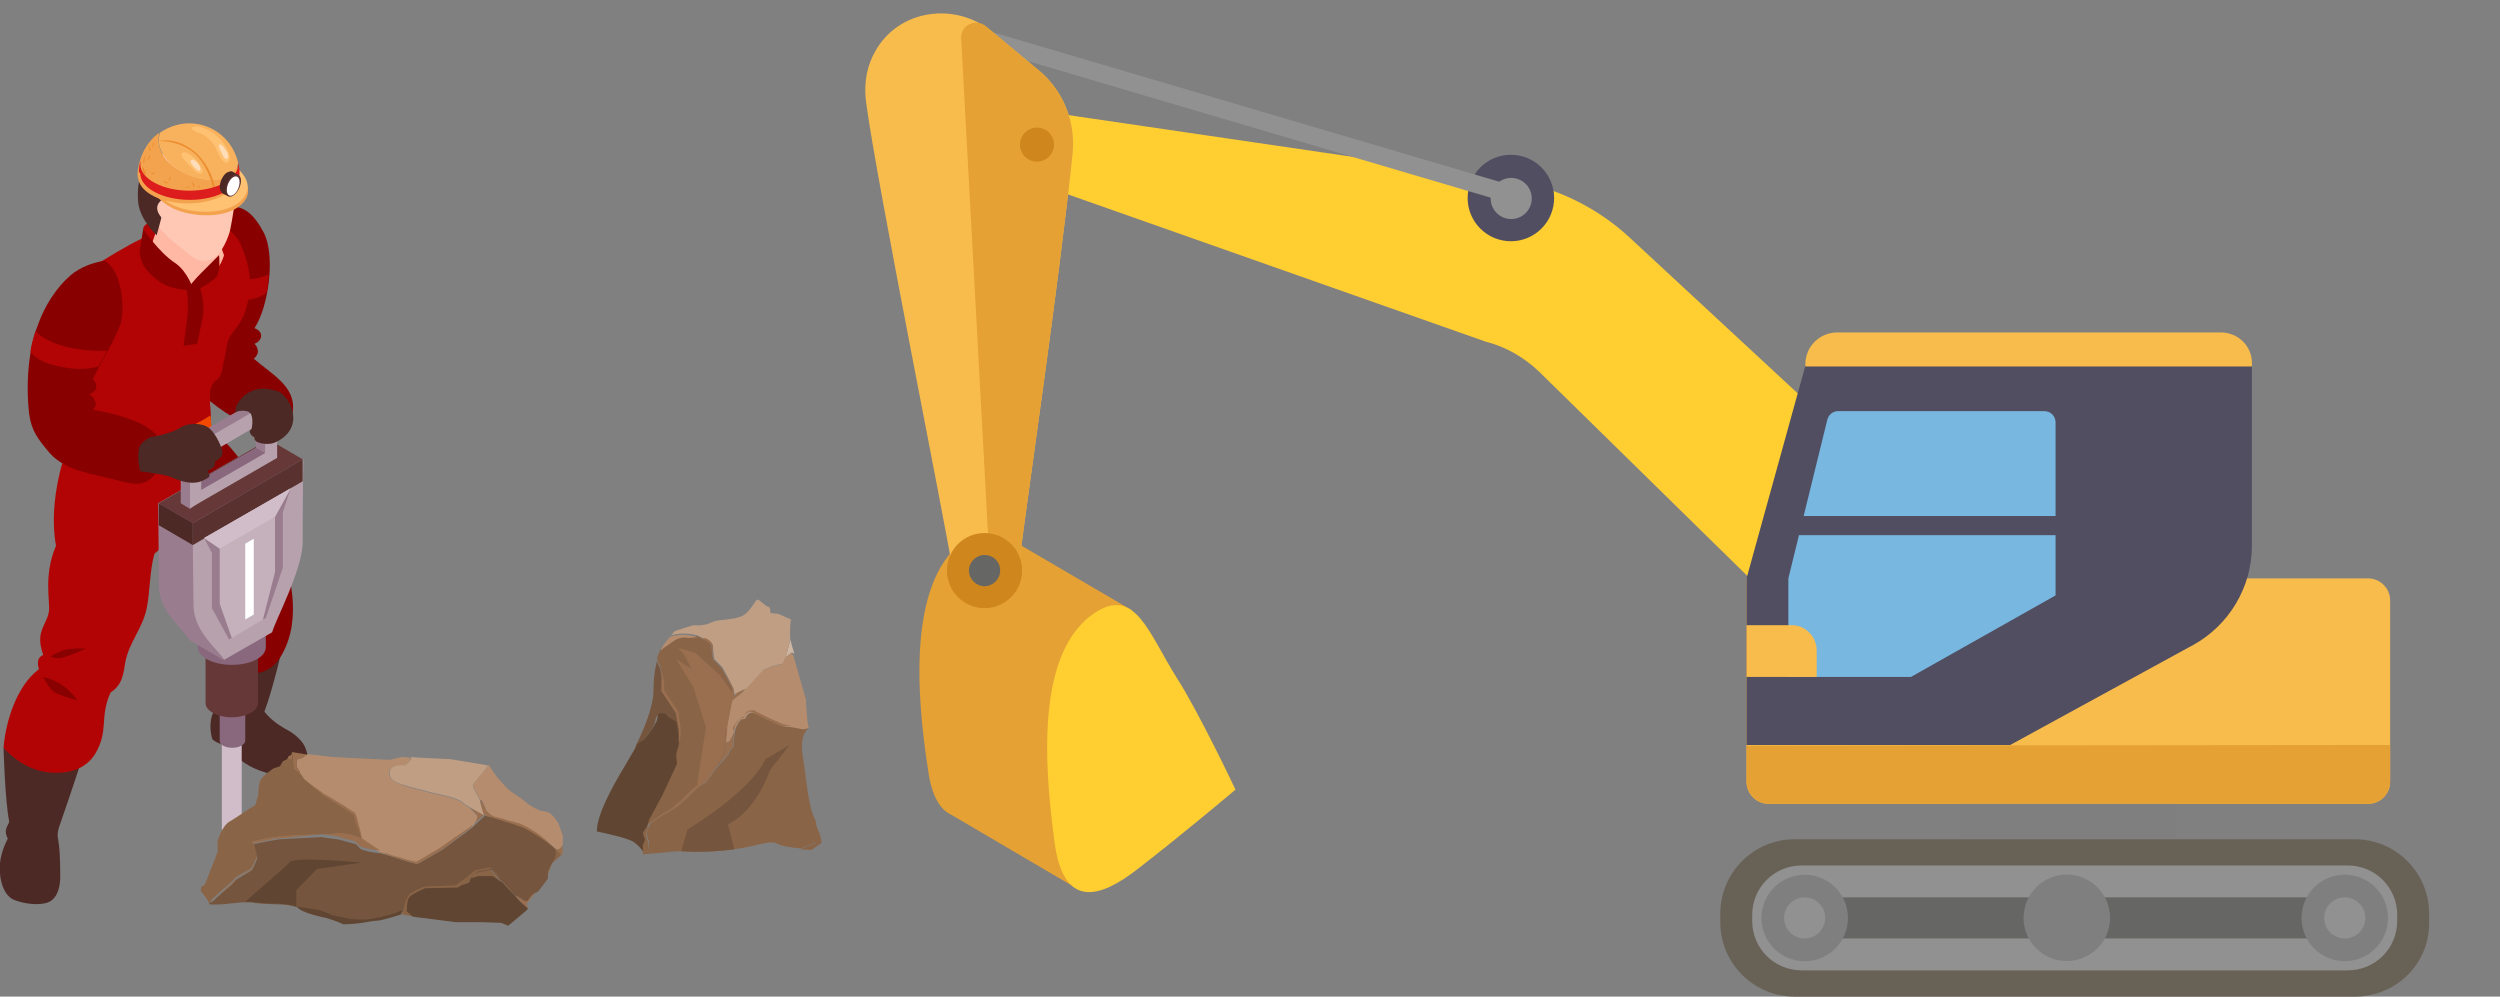 <?xml version="1.0" encoding="utf-8"?>
<!-- Generator: Adobe Illustrator 23.0.3, SVG Export Plug-In . SVG Version: 6.00 Build 0)  -->
<svg version="1.1" id="圖層_1" xmlns="http://www.w3.org/2000/svg" xmlns:xlink="http://www.w3.org/1999/xlink" x="0px" y="0px"
	 viewBox="0 0 352.7 140.6" style="enable-background:new 0 0 352.7 140.6;" xml:space="preserve">
<rect x="0" y="0" width="352.7" height="140.6" fill="#808080" stroke="none"/>
<style type="text/css">
	.st0{fill:#FFCE31;}
	.st1{fill:#F8BC4C;}
	.st2{fill:#514E61;}
	.st3{fill:#78B7E0;}
	.st4{fill:#919191;}
	.st5{fill:#E5A133;}
	.st6{fill:#4C2925;}
	.st7{fill:#890000;}
	.st8{fill:#B20404;}
	.st9{fill:#F14A00;}
	.st10{fill:#C4B1BC;}
	.st11{fill:#D1BDC9;}
	.st12{fill:#89687E;}
	.st13{fill:#663837;}
	.st14{fill:#997C8E;}
	.st15{fill:#B7A1AD;}
	.st16{fill:#59312E;}
	.st17{fill:#FFFFFF;}
	.st18{fill:#FFB8A3;}
	.st19{fill:#FFC8B5;}
	.st20{fill:#F3A34D;}
	.st21{fill:#FFC273;}
	.st22{fill:#F8B15D;}
	.st23{fill:#EC8D2F;}
	.st24{fill:#FFDDB8;}
	.st25{fill:#FF6010;}
	.st26{fill:#DD1D1D;}
	.st27{fill:#8A6447;}
	.st28{fill:#B58D6E;}
	.st29{fill:#CFB6A3;}
	.st30{fill:#BF9E84;}
	.st31{fill:#996F4F;}
	.st32{fill:#75553D;}
	.st33{fill:#604632;}
	.st34{fill:#CE861D;}
	.st35{fill:#666665;}
	.st36{fill:#7F7F7F;}
	.st37{fill:#686156;}
</style>
<g>
	<g>
		<path class="st0" d="M272.5,73L230,33.6c-4.5-4.2-10.1-7-16.2-8.1L149.1,16c-10.3-2.1-8.8,8.5-3.9,9.5l64.4,22.7
			c2.8,0.7,5.4,2.2,7.5,4.2l41.8,41L272.5,73z"/>
	</g>
	<g>
		<path class="st1" d="M337.2,84.7v25.6c0,1.7-1.4,3.1-3.1,3.1h-84.6c-1.7,0-3.1-1.4-3.1-3.1V81.6h87.7
			C335.8,81.6,337.2,83,337.2,84.7z"/>
	</g>
	<g>
		<path class="st2" d="M283.6,105.1h-37.2V81.6l8.3-30h63v25.4c0,5.8-3.2,11.2-8.3,14L283.6,105.1z"/>
	</g>
	<g>
		<path class="st1" d="M313.3,46.9h-54.1c-2.5,0-4.5,2-4.5,4.5v0.3h63v-0.3C317.8,48.9,315.8,46.9,313.3,46.9z"/>
	</g>
	<path class="st3" d="M290,84V59.6c0-0.9-0.7-1.6-1.6-1.6h-29.1c-0.7,0-1.3,0.5-1.5,1.2l-5.5,22.4v13.9h17.3L290,84z"/>
	<g>
		<ellipse transform="matrix(0.189 -0.982 0.982 0.189 145.365 232.005)" class="st2" cx="213.2" cy="28" rx="6.1" ry="6.1"/>
	</g>
	<g>
		<path class="st4" d="M216.1,28c0,1.6-1.3,2.9-2.9,2.9s-2.9-1.3-2.9-2.9c0-1.6,1.3-2.9,2.9-2.9C214.8,25.1,216.1,26.4,216.1,28z"/>
	</g>
	<path class="st5" d="M136.7,75.8c1.9-1.2,3.4-1.2,4.7-0.4l0,0l18.3,10.7l-7.7,39.3L134.3,115l0,0c-1.6-0.7-2.9-2.6-3.4-6.6
		C129.3,98,127.9,81.2,136.7,75.8z"/>
	<path class="st0" d="M154.7,86.3c5.5-3.4,7.4,3.1,11.3,9.3c3.1,4.8,8.3,15.8,8.3,15.8s-7.2,6.1-13.8,11.2
		c-5.4,4.2-10.4,5.6-11.7-3.6C147.4,108.6,145.9,91.8,154.7,86.3z"/>
	<g>
		<path class="st6" d="M30.4,100l0.1-0.1c0-3.8,1-11.6,1-11.6s0.6,1.6,3.3,2.4c3.3,0.9,5.2,0,5.2,0s-1.5,6.6-2.7,9.7
			c0.8,1,1.7,1.7,2.9,2.4c1,0.5,1.8,1.1,2.5,2c0.7,1,1.1,2.9,0.3,3.7c-0.8,0.8-2.9,1.4-5.8,0.4c-1.6-0.5-4-1.6-4.7-3.8
			c-0.8,0.2-2.6-0.5-2.6-1C29.6,103,29.5,101.2,30.4,100z"/>
		<path class="st6" d="M1.3,115.9c-0.6-2.9-0.8-10.4-0.8-10.4s2.4,2,5.7,2.4c3.4,0.4,5.3-0.6,5.3-0.6s-1.8,5.5-3,8.9
			c-0.6,1.6-0.3,1.9-0.2,2.9c0.2,1.5,0.2,3.9,0.2,4.5c0,1.4-0.3,3.1-1.7,3.7c-1.3,0.5-3.4,0.2-4.7-0.3c-1.4-0.5-2-2.3-2.1-3.8
			c-0.2-2,0.5-3.7,1.1-4.9C0.4,117,1.2,116.5,1.3,115.9z"/>
		<path class="st7" d="M22,73.9c1,2.2,2.6,3.7,4.8,4.6c-0.6,1.8,0,2.3,1.1,2.3c1,2.9,1.4,8.3,3.1,11.1c2.2,3.6,6.6,4.4,8.8,0.4
			c2.9-5.2,1.1-11.6-0.6-16.7c-1.9-5.7-5.1-12.1-10.1-15.5c-0.2-0.1-3.3,0.8-3.9,1.6c-0.6,0.7-0.3,2.2-0.3,3
			C25,66.2,21.8,73.5,22,73.9z"/>
		<path class="st7" d="M26.3,53.2c1.2,2,5.2,5,7.2,6c2.6,1.4,7.1,4,7.8-1.1c0.5-3.6-3-5.3-5.5-7.5c1-0.8,0.5-1.7,0.1-2.1
			c1.1-0.4,1.4-1.7,0-2.2c2-3,3-10.3,1.3-13.5s-3.5-4.4-6.7-3.2c-0.2,0.1-4.2,10.5-4.4,15.3C26,47.3,25,51.1,26.3,53.2z"/>
		<path class="st8" d="M37.9,38.7c0,0-0.1,1.8-0.3,2.6c-0.7,0.6-2.5,1.3-4.5,0.9c-2.1-0.4,0-2.8,0-2.8S36.1,39.7,37.9,38.7z"/>
		<path class="st8" d="M9.5,108.9c2.3-0.4,3.4-1.7,3.9-2.5c2-3.3,0.6-5.2,2.2-8.7c1.2-0.8,1.7-1.7,2-3.8c0.4-3.1,2.5-5.1,3.1-8.1
			c0.5-2.5,0.4-5.3,1.1-7.7c1.8-1.3,3.2-4.6,3.6-6.5c0.5-2.4,0.3-5.4-0.1-8C26.8,59,11.6,60,9.5,63.1C9.4,63.4,6.7,70.4,7.9,77
			c-1.8,4.2-0.8,7.8-1,9.3c-0.2,1.2-1,2.1-1.2,3.4c-0.1,1,0.1,1.9,0.4,2.7c-0.8,0.3-0.9,1.1-0.6,2c-3.1,2.3-4.7,7.3-5,11.1
			C2.8,108,5.8,109.5,9.5,108.9z"/>
		<path class="st8" d="M6.2,60.2c5.5,8.1,22.8,1.7,23.3,0.3c0.8-2.6-0.7-4.8,0.7-6.6c0.2-0.3,0.6-0.4,0.8-0.8
			c0.5-0.8,0.3-1.4,0.6-2.2c0.3-1.2,0.3-2.8,1.1-3.8c0.8-1.1,1.5-1.9,1.9-3.2c0.6-2,1.4-4.6-0.6-9.3c-0.7-1.7-2.5-3.1-4.5-3.2
			c-4.9-0.4-9.9,2.2-14.9,5.3c-1.3,0.8-3.5,2.2-4.4,3.6c-0.9,1.6-0.8,2.1-1,3.9c-0.3,2.8-0.5,5.7-0.8,8.5c-0.1,1.2-0.1,2.3-0.1,3.4
			c0,1.5-1,2.5-2.1,3.5C6.2,59.7,6.1,60,6.2,60.2z"/>
		<path class="st8" d="M29.6,55c0,0-3.9,2.3-8.5,2.1c-6.2-0.2-7.5-1.7-10-2.6c-0.4,1-0.3,2.2-0.3,2.2s5,2.8,10.2,2.8
			c3.9,0,8-1.8,8.6-2.3C29.6,56.3,29.6,55,29.6,55z"/>
		<path class="st8" d="M31.4,51.4c0,0-5.1,2.4-9.8,2.2c-6.2-0.2-7.5-1.7-10-2.6c-0.4,1-0.3,2.2-0.3,2.2s5,2.8,10.2,2.8
			c3.9,0,8.3-1.9,9-2.4C31.3,53.1,31.4,51.4,31.4,51.4z"/>
		<path class="st9" d="M29.7,58.6l0.2,2.3c0,0-3,3.8-9.1,4.3c-6,0.4-11.3-2-11.3-2v-2.4c0,0,6.7,1.8,10.8,1.3
			C25.5,61.5,29.7,58.6,29.7,58.6z"/>
		<g>
			<g>
				<path class="st10" d="M34.1,116.8c0,1.3-1.4,5.2-1.4,5.2s-1.4-3.9-1.4-5.2C31.3,116,34.1,115.9,34.1,116.8z"/>
				<path class="st11" d="M34.1,104v12.9c0,0.4-0.6,0.7-1.4,0.7c-0.8,0-1.4-0.3-1.4-0.7V104H34.1z"/>
				<path class="st12" d="M34.6,99.4v5.1c0,0.5-0.8,1-1.8,1s-1.8-0.4-1.8-1v-5.1H34.6z"/>
				<path class="st13" d="M36.4,89v10.2c0,1.1-1.7,2-3.7,2s-3.7-0.9-3.7-2V89H36.4z"/>
				<path class="st12" d="M37.5,78.1v13.2c0,1.4-2.1,2.5-4.8,2.5c-2.6,0-4.8-1.1-4.8-2.5V78.1H37.5z"/>
			</g>
			<g>
				<g>
					<path class="st14" d="M37.9,62c0,5.2-0.1,11.1-0.1,11.7c0,3.9-4,11.3-4.3,12.7l-4.3,2.5l1.5,0.1c0,0,1.1,2.5,0.8,4.1l-4.8-2.8
						c-0.3-1.1-4.3-3.8-4.3-7.7c0-0.6,0-6.5-0.1-11.6L37.9,62z"/>
					<path class="st15" d="M27.2,73.8c0,5.1,0.1,11,0.1,11.6c0,3.9,4,6.7,4.3,7.7l6.8-3.9c0.3-1.4,4.3-8.8,4.3-12.7
						c0-0.6,0-6.5,0.1-11.7L27.2,73.8z"/>
					<polygon class="st13" points="27.2,73.8 22.4,71 37.9,62 42.7,64.8 					"/>
				</g>
				<polygon class="st16" points="42.7,67.9 27.2,76.9 27.2,73.8 42.7,64.8 				"/>
				<polygon class="st6" points="22.4,74.1 27.2,76.9 27.2,73.8 22.4,71 				"/>
				<polygon class="st10" points="41,68.9 28.8,75.9 30.4,78 30.4,85.8 32.7,90 37.1,87.4 39.4,80 39.6,72.1 				"/>
				<g>
					<polygon class="st14" points="41,68.9 38.8,72.9 38.8,80.7 37.1,87.4 37.5,87.2 39.9,80.1 39.9,72.3 					"/>
					<polygon class="st14" points="28.8,75.9 31,77.4 31,85.2 32.7,90 32.3,90.2 29.9,85.8 29.9,78 					"/>
				</g>
				<polygon class="st11" points="28.8,75.9 31,77.4 38.8,72.9 41,68.9 				"/>
				<g>
					<path class="st14" d="M25.5,65.5c0,0,0,2.5,0,5.5l1.3,0.8L37.7,64c0-3,0.6-6.6,0.6-6.6l-1.2-0.7l0,0c-0.4-0.3-0.9-0.3-1.5,0.1
						l0,0l0,0l-7.8,4.5c-0.4,0.2-0.8,0.6-1.1,1C25.9,63.2,25.5,64.4,25.5,65.5z M36.1,63.2l-9,5.2v-2.9c0-0.9,0.6-2,1.2-2.4l6.5-3.8
						c0.7-0.4,1.2,0,1.2,0.9L36.1,63.2L36.1,63.2z"/>
					<path class="st15" d="M26.8,71.7c0-3,0-5.5,0-5.5c0-1.1,0.5-2.4,1.2-3.3c0.3-0.4,0.7-0.8,1.1-1l7.8-4.5l0,0l0,0
						c1.2-0.7,2.2,0,2.2,1.7c0,0,0,2.5,0,5.5L26.8,71.7z M28.4,69.1l9-5.2V61c0-0.9-0.6-1.3-1.2-0.9l-6.5,3.8
						c-0.7,0.4-1.2,1.4-1.2,2.4L28.4,69.1L28.4,69.1z"/>
					<polygon class="st12" points="36.1,63.2 37.4,63.9 28.4,69.1 28.4,67.6 					"/>
				</g>
				<polygon class="st17" points="35.8,76 35.8,86.7 34.6,87.4 34.6,76.7 				"/>
			</g>
		</g>
		<path class="st8" d="M20.2,32.3c0-0.7,1.4-1.4,3.2-1c1.8,0.3-1.4,4.5-1.4,4.5S20.2,33.7,20.2,32.3z"/>
		<path class="st18" d="M23,29.7l-2.2,6.6c0,0,2,4.4,6,3.8c4-0.5,4.8-4.1,4.8-4.1l-2.1-6.1L23,29.7z"/>
		<g>
			<path class="st19" d="M19.9,27.5c0.3,2.5,3.4,5.8,5.3,7.2c1.7,1.2,2.6,2.8,4.8,1.8c1.2-0.5,2.3-3.1,2.5-4.2
				c0.3-1.6,0.7-3.6,0.6-4.9c0-0.8-0.2-1.6-0.6-2.3c-0.3-1.4-1.2-2.7-2.1-3.4c-1.8-1.5-4.6-1.3-6.6-0.4
				C21.4,22.4,19.5,24.8,19.9,27.5z"/>
			<path class="st6" d="M26.7,25.7c0,0-0.6,3.5-3.7,4c-0.2,1-0.9,3.5-0.9,3.5s-2.3-2.1-2.6-4.6c-0.2-1.8,0.2-3.5,0.2-3.5L26.7,25.7z
				"/>
			<path class="st19" d="M24.5,29.5c0,0-0.6-2.4-1.9-1.1s0.8,2.9,0.8,2.9L24.5,29.5z"/>
		</g>
		<g>
			<g>
				<path class="st20" d="M31.5,22.8c0,0,3,1.5,3.4,3.6H35v0.5l0,0c0,0.6-0.2,1.2-0.8,1.8c-1.5,1.6-4.8,2.1-8.1,1.3
					c-3.3-0.8-4.7-3.2-4.7-3.2L31.5,22.8z"/>
				<path class="st21" d="M34.1,28.2c-1.5,1.6-4.8,2.1-8.1,1.3c-3.3-0.8-4.7-3.2-4.7-3.2l10.2-4C31.5,22.3,37,25.2,34.1,28.2z"/>
			</g>
			<g>
				<path class="st20" d="M22.5,18.7c-0.4,1.3,0.1,2.9,1,3.9c1.6,1.7,4.1,2.7,6.4,2.8c1.7,0,3.3-0.9,3.5-2.4c0.1,0.5,0.2,1,0.2,1.5
					c0,0.1,0,0.5-0.1,0.7l0,0c-0.2,1.9-3.3,3.5-7,3.5s-6.7-1.5-7-3.5l0,0c-0.1-0.2-0.1-0.7-0.1-0.7C19.6,22,20.8,19.9,22.5,18.7z"/>
				<path class="st22" d="M30,25.4c-2.3,0-4.9-1-6.4-2.8c-1-1.1-1.5-2.6-1-3.9c1.2-0.8,2.6-1.3,4.1-1.3c3.4,0,6.2,2.4,6.9,5.6
					C33.3,24.5,31.7,25.4,30,25.4z"/>
				<path class="st23" d="M22.4,19.9c2-0.4,4.1,0.5,5.5,1.9c1.5,1.5,2.6,3.9,2.5,6c0,0-0.1,0.1-0.1,0c-0.2-0.9-0.3-1.9-0.7-2.8
					c-0.4-1.1-1-2.1-1.7-2.9C26.5,20.6,24.5,19.9,22.4,19.9C22.4,20,22.4,19.9,22.4,19.9z"/>
				<path class="st21" d="M28.5,18.9c0.9,0.5,1.6,1.2,2,2.1c0.3,0.6,0.6,1.5,1.2,1.9c0.4,0.2,0.7-0.1,0.7-0.5
					c0.1-0.7-0.4-1.5-0.8-2.1c-0.6-0.9-1.8-1.8-2.8-2.2c-0.7-0.3-1.3-0.4-1.7-0.1C26.7,18.3,28.3,18.8,28.5,18.9z"/>
				<path class="st24" d="M31.2,21.4c0.1,0.3,0.2,0.5,0.4,0.8c0.3,0.4,0.6,0.3,0.6-0.2s-0.9-1.8-1.2-1.6
					C30.7,20.5,31.1,21.3,31.2,21.4z"/>
			</g>
			<g>
				<path class="st25" d="M33.5,22.8c0-0.1,0-0.1,0-0.2C33.5,22.7,33.5,22.8,33.5,22.8z"/>
				<path class="st25" d="M33.4,22.6L33.4,22.6L33.4,22.6L33.4,22.6z"/>
				<path class="st26" d="M19.6,24.2L19.6,24.2c0-0.6,0.1-1.3,0.3-1.7l0,0c-0.1,0.2-0.1,0.4-0.1,0.7c0,2,3.1,3.7,6.9,3.7
					s6.9-1.6,6.9-3.7c0-0.1,0-0.2,0-0.3c0.1,0.4,0.2,1.1,0.2,1.6l0,0c-0.1,2-3.2,3.7-7,3.7c-3.9,0-7-1.7-7-3.7
					C19.6,24.3,19.6,24.2,19.6,24.2z"/>
			</g>
			<g>
				<path class="st6" d="M31,26.4c0-0.8,0.5-1.8,1.1-2.1c0.3-0.1,0.5-0.2,0.7-0.1l0.8,0.5l-0.4,0.9c-0.1,0.4-0.3,0.9-0.6,1.2
					l-0.4,0.9l-0.8-0.4C31.2,27.1,31,26.8,31,26.4z"/>
				<path class="st16" d="M32.9,24.7c-0.6,0.4-1.1,1.3-1.1,2.1s0.5,1.2,1.1,0.8c0.6-0.4,1.1-1.3,1.1-2.1S33.5,24.4,32.9,24.7z"/>
				<path class="st17" d="M32.9,25c-0.5,0.3-0.9,1.1-0.9,1.8c0,0.7,0.4,1,0.9,0.7s0.9-1.1,0.9-1.8S33.4,24.7,32.9,25z"/>
			</g>
			<g>
				<path class="st23" d="M20.5,22C20.5,22,20.6,22,20.5,22c0,0.2-0.1,0.3-0.1,0.5c0,0.1,0,0.3-0.1,0.4c0,0.1-0.1,0.1-0.1,0
					C20.2,22.7,20.3,22.2,20.5,22z"/>
				<path class="st23" d="M20.7,23.8c0.1-0.1,0.1-0.3,0.2-0.4l0,0C20.9,23.5,20.8,23.6,20.7,23.8c-0.1,0.1-0.1,0.3-0.1,0.4h-0.1
					C20.5,24,20.6,23.9,20.7,23.8z"/>
				<path class="st23" d="M20.3,23.7c0,0.2,0.1,0.3,0.1,0.5c0.1,0.1,0.2,0.2,0.2,0.4c0,0,0,0.1-0.1,0.1c-0.3-0.2-0.4-0.6-0.4-0.9
					C20.2,23.6,20.3,23.6,20.3,23.7z"/>
				<path class="st23" d="M21.3,24.4c0.1,0,0.2,0,0.3,0c0.1,0,0.2-0.1,0.3-0.2c0,0,0.1,0,0,0C21.9,24.5,21.5,24.7,21.3,24.4
					C21.2,24.5,21.2,24.4,21.3,24.4z"/>
				<path class="st23" d="M20.7,22.6c0.2-0.2,0.4-0.4,0.3-0.7c0-0.1,0.1-0.1,0.1,0C21.2,22.1,21.1,22.5,20.7,22.6L20.7,22.6z"/>
				<path class="st23" d="M23,25.5c0.2,0.1,0.3,0.2,0.5,0.2c0.2,0.1,0.3,0.1,0.5,0.1l0,0C23.6,25.9,23.2,25.9,23,25.5
					C22.9,25.5,22.9,25.5,23,25.5z"/>
				<path class="st23" d="M23.7,25.4c0.1-0.1,0.1-0.2,0.2-0.2c0.1-0.1,0.1-0.2,0.2-0.3l0,0C24.2,25.1,24,25.4,23.7,25.4L23.7,25.4z"
					/>
				<path class="st23" d="M26.1,26.4c0.1,0,0.3,0,0.4,0s0.2-0.1,0.3-0.1l0,0C26.7,26.5,26.3,26.6,26.1,26.4
					C26,26.4,26,26.4,26.1,26.4z"/>
				<path class="st23" d="M27,25.7c0.1,0,0.2,0.1,0.3,0.2c0.1,0.1,0.2,0.3,0.1,0.4c0,0.1-0.1,0.1-0.1,0c-0.1-0.1-0.1-0.2-0.1-0.3
					C27.1,25.9,27,25.8,27,25.7C26.9,25.7,27,25.7,27,25.7z"/>
				<path class="st23" d="M27.8,26.4c0.1,0,0.2-0.1,0.2-0.1c0.1,0,0.2-0.1,0.2-0.2c0,0,0.1,0,0,0C28.3,26.3,28.1,26.5,27.8,26.4
					C27.8,26.5,27.8,26.4,27.8,26.4z"/>
				<path class="st23" d="M21.1,20.3C21.2,20.3,21.2,20.3,21.1,20.3c0,0.4,0.1,0.7,0.2,1c0,0,0,0.1-0.1,0C21,21.1,21,20.7,21.1,20.3
					z"/>
				<path class="st23" d="M21.8,20C21.8,19.9,21.8,20,21.8,20c0,0.1-0.1,0.2-0.1,0.4c0,0.1-0.1,0.2-0.1,0.3c0,0.1-0.1,0-0.1,0
					C21.5,20.4,21.6,20.1,21.8,20z"/>
				<path class="st21" d="M26.9,23.5c0.3,0.3,0.8,1,1.3,1c0.3,0,0.4-0.2,0.4-0.4c-0.1-0.4-0.6-1.3-1.5-2.1c-0.3-0.2-0.8-0.6-1.2-0.5
					C24.9,21.7,26.7,23.3,26.9,23.5z"/>
				<path class="st24" d="M27.5,23.7c0.1,0.1,0.4,0.4,0.6,0.4c0.1,0,0.2-0.2,0.2-0.3c0-0.3-0.8-1.6-1.3-1.2
					C26.6,22.8,27.4,23.6,27.5,23.7z"/>
			</g>
		</g>
		<path class="st7" d="M20.2,32.3c0,0,2.2,3.3,4.5,4.8c1.8,1.2,2.6,3.8,2.6,3.8s-2.8,0.2-4.7-1.1c-2.5-1.8-2.8-3.1-2.9-4.3
			C19.8,34.8,20.2,32.3,20.2,32.3z"/>
		<path class="st7" d="M28.3,38.6l2.6-2.6c0,0,0.3,2.5-0.5,3.2c-1.4,1.3-3,1.8-3,1.8l-0.7-0.5C26.7,40.4,27.4,39.5,28.3,38.6z"/>
		<path class="st19" d="M29.8,34c0.6,0.4,1.2,0.5,1.2,0.5s-0.2,0.9-1.2,1.4s-1.9-0.7-1.9-0.7S29,34.4,29.8,34z"/>
		<path class="st7" d="M4.1,58.3c0.3,2.4,1.2,3.6,2.9,5.6c2.2,2.5,5.8,2.9,8.9,3.7c2.5,0.6,4.5,1.5,6.3-1.1c1.4-2.1,1-4.2-0.6-5.6
			c-2.2-1.9-6.4-2.7-8.5-3.1c0.6-0.5,0.6-1.4-0.5-2.2c0.6-0.1,1.6-1,0.5-2.1c1.1-2.4,3-5.3,3.9-7.8c0.6-1.7,0.4-7.6-2.3-8.9
			c-1.5,0.2-3.4,0.9-4.7,2c-2.1,1.8-3.7,4.4-4.6,6.9C4.1,49,3.6,53.7,4.1,58.3z"/>
		<path class="st7" d="M28.1,40.3c0,0,0.9,2.2,0.5,4.4s-0.8,3.8-0.8,3.8l-1.9,0.3c0,0,0.2-1.5,0.5-3.9s-0.1-4.2-0.1-4.2L28.1,40.3z"
			/>
		<path class="st8" d="M15.1,49.5c0,0-3.4,0.1-5.9-0.6C6.1,48.1,5,46.7,5,46.7s-0.7,2.2-0.7,3c1,1.1,2.3,1.7,4.6,2.1
			c2.9,0.6,5-0.1,5-0.1L15.1,49.5z"/>
		<path class="st7" d="M6.1,95.5c0,0,1.8,0.4,3,1.4c1.3,1,1.8,1.9,1.8,1.9s-2.8-0.7-3.4-1.3C6.8,97,6.1,95.5,6.1,95.5z"/>
		<path class="st7" d="M12.1,91.5c0,0-2-0.1-3,0.2c-1,0.3-2,0.9-2,0.9s0.7,0.5,2,0.1S12.1,91.5,12.1,91.5z"/>
		<path class="st6" d="M21.1,61.7c0,0,3.1-0.5,4.2-1.3c1.2-0.8,3.2-0.8,4.2,0s1.9,2.9,1.9,3.5c0,0.5-0.7,1.1-1.1,1.2
			c0.2,0.5-0.2,1-1,1.3c0.2,0.5,0.5,0.8-0.1,1.1c-0.6,0.3-1.8,1.3-5.1-0.2c-0.9-0.4-4.3-0.8-4.3-0.8s-0.6-2-0.1-3.5
			C19.9,62.5,20.5,62.1,21.1,61.7z"/>
		<path class="st6" d="M35.5,60.5c0,0,0.3-1.3-0.1-2.1c-0.5-0.8-2.2-0.3-2.2-0.3s-0.2-1,1.3-2.3c1.5-1.2,2.8-1.1,4.4-0.7
			c1.6,0.4,2.8,2.9,2.4,4.6c-0.4,1.7-1.9,2.5-2.7,2.8s-2.9,0.1-2.7-0.8C35.3,61.4,35,60.8,35.5,60.5z"/>
	</g>
	<g>
		<path class="st27" d="M114.9,116c1.1,2.1,1,2.9,1,2.9l-1.4,1c0,0-0.7,0-1.6-0.1l2.2-0.9l-0.2-0.9l0.2-0.7c0,0-0.2-0.3-0.3-1.4
			C114.9,115.9,114.9,115.9,114.9,116z"/>
		<path class="st27" d="M115,117.9l0.2,0.9l-2.2,0.9c-1.2-0.1-2.7-0.3-3.4-0.7c-1.1-0.5-2.4,0.3-5.9,0.8c-0.5,0.1-1,0.1-1.6,0.2
			c-3.8,0.3-4.9,0.1-5.9,0.1c-0.3,0-0.5,0-0.8,0c-0.8,0.1-2.1,0.2-3.1,0.3l0,0l-0.9-0.4l0.2-1.1l-0.2-0.6l-0.2-0.7l0.5-1.3l0,0
			c0.5-0.5,1.3-1.1,2.5-1.7c3.2-1.8,3.3-3.2,5.4-4.2c0,0,1.4-2,1.9-2.5c0.1-0.1,0.1-0.1,0.2-0.2l0,0c0.5-0.5,1.1-1.3,1.1-1.3
			l0.2-0.5l0.5-0.5c0,0,0-1.3,0.2-2.1l0,0c0-0.2,0.1-0.3,0.1-0.5c0.3-0.8,0.8-1.3,0.8-1.3l0.6-0.1c0,0,0.4-1.3,1.5-0.7
			c1.1,0.6,3.6,1.8,4.2,1.8c0,0,0,0,0.1,0c0,0,0,0,0.1,0l0,0h0.1c0.4,0,0.9,0.1,1.4,0.2s0.8,0.2,0.8,0.2l0.8-0.2
			c-0.2,0.1-1.5,0.8-0.9,4.3c0.6,3.8,0.7,6.7,1.8,8.9c0.1,1.1,0.3,1.4,0.3,1.4L115,117.9z"/>
		<path class="st28" d="M114.1,102.7L114.1,102.7l-0.8,0.2c0,0-1.9-0.4-2.5-0.4s-3.1-1.3-4.2-1.8c-1.1-0.6-1.5,0.7-1.5,0.7l-0.6,0.1
			c0,0-0.5,0.6-0.8,1.3c-0.1,0.1-0.1,0.3-0.1,0.5l0,0l-0.7,1.3l-0.5,0.1c0-0.5,0.1-1.9,0.2-2.6c0.2-0.9,0.6-3.2,0.6-3.2l1.5-1.2
			l0.4-0.5l0,0l2.4-2.6l1.2-0.5l1.5-0.4l0.4-0.9l0.8-0.6h0.3l0.2,0.2c0.7,2.4,1.8,6.3,1.8,6.3S113.8,101.8,114.1,102.7z"/>
		<path class="st29" d="M112.1,92.3l-0.2-0.2h-0.3l-0.8,0.6l0.2-0.5l0.5-2c0,0.1,0,0.3,0.1,0.3C111.6,90.7,111.8,91.4,112.1,92.3z"
			/>
		<path class="st30" d="M111.5,90.2l-0.5,2l-0.2,0.5l-0.4,0.9l-1.5,0.4l-1.2,0.5l-2.4,2.6l0,0l-1.2,0.6l-0.4,0.3l-0.2-0.7
			c0-0.3-1.6-3.2-1.6-3.2l-1.1-1.1c0,0-0.2-0.8-0.2-1.7c0-0.7-1.5-1.3-2.1-1.6l0,0c-0.2-0.1-0.3-0.1-0.3-0.1s-1.6-0.5-3.5,0
			c0.3-0.4,0.6-0.6,0.6-0.6l2.5-0.8c0,0,1.4,0.2,2.6-0.4c1.1-0.6,3.9-0.1,5.1-1.5s1.1-1.7,1.4-1.7s1.1,1,1.5,1
			c0.3,0,0.3,0.9,0.3,0.9l1.1,0.1l1.8,0.8C111.5,87.6,111.4,89.4,111.5,90.2z"/>
		<path class="st31" d="M103.9,97.8l1.2-0.6l-0.4,0.5l-1.5,1.2c0,0,0.2-1.2,0.2-1.4l0.2,0.7L103.9,97.8z"/>
		<path class="st31" d="M102.9,104.6l0.7-1.3c-0.2,0.9-0.2,2.1-0.2,2.1l-0.5,0.5l-0.2,0.5c0,0-0.6,0.8-1.1,1.3l0.7-1.4l0.1-1.3
			c0,0,0-0.1,0-0.2L102.9,104.6z"/>
		<path class="st27" d="M103.4,97.4c0,0.1,0,0.2,0,0.3c0,0.4-0.2,1.2-0.2,1.2s-0.4,2.4-0.6,3.2c-0.1,0.7-0.2,2.1-0.2,2.6
			c0,0.1,0,0.2,0,0.2l-0.1,1.3l-0.7,1.4l0,0c-0.1,0.1-0.1,0.2-0.2,0.2c-0.5,0.5-1.9,2.5-1.9,2.5c-0.4,0.2-0.8,0.4-1.1,0.7
			c-1.2,1-1.8,2.1-4.3,3.5c-1.2,0.7-2,1.3-2.5,1.7l0,0c-0.3,0.2-0.4,0.4-0.6,0.6l0.4-1.3l1.8-3.3l2.1-4.5l-0.1-1.4
			c0,0,0.2-0.7,0.4-1.5l0,0c0-0.1,0.1-0.2,0.1-0.3c0.3-0.9,0-2.3,0-2.3l-0.3-1.9l-1.9-3V96l-0.4-2.1c0,0-0.3-0.5-0.4-1
			c0.1-0.4,0.3-0.8,0.4-1.1v-0.1c0.4-0.3,1.2-0.9,1.9-1.4c1-0.7,2-0.4,2-0.4l1.3-0.2l0,0c0.6,0.3,2.1,0.9,2.1,1.6
			c0,0.9,0.2,1.7,0.2,1.7l1.1,1.1C101.8,94.2,103.4,97.1,103.4,97.4z"/>
		<path class="st28" d="M98.4,89.9L97.1,90c0,0-1-0.3-2,0.4c-0.7,0.5-1.5,1-1.9,1.4c0.2-0.6,0.9-1.5,1.4-2c1.8-0.5,3.5,0,3.5,0
			S98.2,89.8,98.4,89.9z"/>
		<path class="st32" d="M95.8,102.4c0,0,0.3,1.4,0,2.3c0,0.1-0.1,0.2-0.1,0.3l-0.2-2l-0.4-0.8l-1.2-0.7l-0.3-0.4l-0.9-0.1
			c0,0-0.2,0.2-0.3,0.9c-0.1,0.7-1.8,2.8-1.8,2.8s-0.5,0.4-1,0.7c1.4-2.8,2.6-5.8,2.6-8.1c0-2.1,0.3-3.2,0.5-4.1
			c0.1,0.6,0.4,1,0.4,1l0.4,2.1v1.3l1.9,3L95.8,102.4z"/>
		<path class="st33" d="M95.6,102.9l0.2,2l0,0c-0.2,0.8-0.4,1.5-0.4,1.5l0.1,1.4l-2.1,4.5l-1.8,3.3l-0.4,1.3
			c-0.3,0.4-0.3,0.6-0.3,0.6l0.3,0.9l-0.3,0.7v1.3c0,0-0.9-1.5-2.1-1.9c-1.2-0.5-4.6-1.2-4.6-1.2c0-2.3,2-6,4.1-9.5
			c0.5-0.9,1.1-1.8,1.6-2.8c0.5-0.4,1-0.7,1-0.7s1.7-2.1,1.8-2.8c0.1-0.7,0.3-0.9,0.3-0.9l0.9,0.1l0.3,0.4l1.2,0.7L95.6,102.9z"/>
		<path class="st27" d="M91.4,120l0.9,0.4c-0.9,0.1-1.6,0.1-1.6,0.1v-1.3l0.3-0.7l-0.3-0.9c0,0,0-0.2,0.3-0.6
			c0.1-0.2,0.3-0.4,0.6-0.6l-0.5,1.3l0.2,0.7l0.2,0.6L91.4,120z"/>
		<path class="st31" d="M103.3,97.7c0,0.4-0.2,1.2-0.2,1.2s-0.4,2.4-0.6,3.2c-0.1,0.7-0.2,2.1-0.2,2.6c0,0.1,0,0.2,0,0.2l-0.1,1.3
			l-0.7,1.4l0,0c-0.1,0.1-0.1,0.2-0.2,0.2c-0.5,0.5-1.9,2.5-1.9,2.5c-0.4,0.2-0.8,0.4-1.1,0.7l1.3-8.4l-1.8-5.7L95.4,93l2.2,1.4
			l-1-1.9l-0.9-1.1l2.4,0.7l3.5,3.2L103.3,97.7z"/>
		<path class="st31" d="M103.5,103.2c0-0.2,0.1-0.3,0.1-0.5c0.1-0.2,0.1-0.3,0.2-0.5c0.2-0.3,0.4-0.6,0.6-0.9l0,0l0,0l0.6-0.2
			l-0.1,0.1c0.1-0.4,0.3-0.7,0.7-0.9c0.2-0.1,0.4-0.1,0.6-0.1s0.4,0.1,0.5,0.2l1.8,0.9c0.3,0.1,0.6,0.3,0.9,0.4s0.6,0.3,0.9,0.4
			c0.1,0,0.2,0,0.2,0.1c0.1,0,0.2,0,0.2,0c0.2,0,0.3,0.1,0.5,0.1c0.3,0.1,0.7,0.2,1,0.2c-0.3,0-0.7-0.1-1-0.1c-0.2,0-0.3,0-0.5,0
			c-0.1,0-0.2,0-0.3,0c-0.1,0-0.2,0-0.3-0.1c-0.7-0.2-1.3-0.5-1.9-0.8s-1.2-0.6-1.8-0.9c-0.3-0.2-0.6-0.3-0.9-0.1
			c-0.3,0.1-0.5,0.4-0.6,0.7v0.1h-0.1l-0.6,0.1h0.1c-0.2,0.2-0.4,0.5-0.6,0.8c-0.1,0.1-0.2,0.3-0.3,0.5L103.5,103.2z"/>
		<path class="st31" d="M91.6,116.3c0.6-0.6,1.2-1.1,1.9-1.5c0.7-0.4,1.4-0.8,2-1.4c0.7-0.5,1.2-1.1,1.8-1.7c0.6-0.6,1.2-1.1,2-1.5
			l0,0c0.3-0.5,0.7-0.9,1.1-1.4c0.2-0.2,0.4-0.4,0.6-0.7c0.2-0.2,0.4-0.4,0.6-0.6c-0.2,0.2-0.4,0.4-0.5,0.7
			c-0.2,0.2-0.3,0.5-0.5,0.7c-0.3,0.5-0.7,1-1,1.4l0,0l0,0c-0.3,0.2-0.7,0.4-1,0.7c-0.3,0.3-0.6,0.5-0.9,0.8
			c-0.6,0.6-1.2,1.2-1.8,1.7c-0.3,0.2-0.7,0.5-1,0.7l-1.1,0.6C93,115.4,92.3,115.8,91.6,116.3z"/>
		<path class="st31" d="M98.4,89.9c0.3,0.1,0.7,0.3,1,0.4c0.3,0.2,0.7,0.4,0.9,0.6c0.1,0.1,0.2,0.3,0.2,0.5s0,0.4,0,0.5
			c0,0.4,0.1,0.7,0.2,1.1v-0.1l1.1,1.1l0,0l0,0c0.5,0.9,1,1.8,1.5,2.8c0.1,0.1,0.1,0.2,0.2,0.4c0,0.2,0,0.3,0,0.4
			c0,0.3-0.1,0.5-0.1,0.8c-0.1,0.5-0.2,1-0.3,1.5l-0.3,1.5c-0.1,0.5-0.2,1-0.2,1.5c-0.1,1-0.2,2.1-0.3,3.1l0,0l0,0l-0.7,1.4l0,0l0,0
			l0,0l0,0l0.7-1.4l0,0c0-1,0.1-2.1,0.1-3.1c0-0.5,0.1-1,0.2-1.6l0.3-1.5c0.1-0.5,0.2-1,0.3-1.5l0.1-0.8c0-0.1,0-0.3,0-0.4
			s-0.1-0.2-0.1-0.3c-0.4-0.9-0.9-1.8-1.4-2.8l0,0l-1.1-1.1l0,0l0,0c-0.1-0.4-0.1-0.7-0.1-1.1c0-0.2,0-0.4,0-0.6s-0.1-0.3-0.2-0.5
			c-0.2-0.3-0.5-0.5-0.9-0.7C99.1,90.2,98.7,90,98.4,89.9z"/>
		<path class="st31" d="M93.3,94.5c0.1,0.5,0.3,1.1,0.4,1.7l0,0l0,0v1.3v-0.1l1,1.5c0.3,0.5,0.7,1,1,1.5l0,0l0,0
			c0.1,0.7,0.2,1.5,0.3,2.2c0,0.4,0.1,0.8,0,1.1c0,0.4-0.1,0.8-0.3,1.1c0.1-0.4,0.1-0.7,0.1-1.1s0-0.7-0.1-1.1s-0.1-0.7-0.2-1.1
			l-0.2-1.1v0.1c-0.3-0.5-0.7-1-1-1.5l-1-1.5l0,0l0,0v-1.3l0,0C93.4,95.6,93.3,95,93.3,94.5z"/>
		<path class="st32" d="M111.4,105.1l-2.8,3.6c0,0-1.7,5.5-5.9,7.6l0.9,3.5c-0.5,0.1-1,0.1-1.6,0.2c-3.8,0.3-4.9,0.1-5.9,0.1L97,117
			c0,0,8.7-5.1,11-9.9L111.4,105.1z"/>
	</g>
	<g>
		<g id="XMLID_1_">
			<g>
				<path class="st31" d="M40.7,106.7l-0.2,0.5c0.6,0,0.8,0.5,0.8,0.5l-0.1-1.6l-0.1,0.4L40.7,106.7z"/>
				<path class="st31" d="M41.2,106.1l0.1,1.6l0.1,1l1.5,1.2l0,0l-1-1.6c0,0-0.4-1.1,0.5-1.3c0.5-0.1,0.6-0.3,1.2-0.5L41.2,106.1z"
					/>
				<path class="st31" d="M66.3,113.9l1,1.1c0,0,0.2,0.3-0.5,1.3l1.5-1.4l0,0C68.2,114.9,67.1,114.4,66.3,113.9z"/>
				<path class="st31" d="M68,113l-0.3-0.1v0.1c0,0.1,0.5,1.9,0.6,2l0,0c0,0,0.8,0.2,1.9,0.4c-1.6-0.6-1.7-1.4-1.7-1.4L68,113z"/>
				<path class="st31" d="M79.3,119.1c-0.4,1-1,0.7-1.2,0.5c0.3,0.3,0.7,0.6,1.1,1l0.2-0.1L79.3,119.1z"/>
				<path class="st27" d="M78,121c0,0-1,1.5-0.9,1.6c0,0,0,0.7,0,1.2c0.2-0.5,0.8-2,0.8-2l1.3-1.2c-0.4-0.4-0.7-0.7-1.1-1
					c-0.1-0.1-0.1-0.1-0.1-0.1C78.5,120.3,78,121,78,121z"/>
				<path class="st31" d="M73,126.4l-0.5-0.2c0.6,0.6,1,1,1,1.1c0.1,0.1,1,0.9,1,0.9c0-0.1-0.2-0.7-0.2-0.7s0.7-0.9,1.4-1.8
					c-0.6,0.3-0.9,0.5-0.9,0.5l-0.6,0.8h-0.4L73,126.4z"/>
				<path class="st27" d="M56.7,129l1.6,0.3c-0.6-0.4-0.8-0.7-0.8-0.7s-0.1-1.2,0.4-2.3c-0.7,0.5-0.9,1.5-0.9,1.7
					c0,0.1,0,0.3-0.1,0.5C56.7,128.7,56.7,129,56.7,129z"/>
				<path class="st27" d="M64.3,125.3l1.9-0.7l0.2-0.6l1.1-0.3h2l1.5,1c-0.5-0.5-0.8-0.8-0.8-0.8s-0.9-1.2-1-1.2s-2.2,0.5-2.2,0.5
					l-1.4,1.2L64.3,125.3z"/>
				<path class="st27" d="M28.9,124.8l-0.5,0.3c0,0.3-0.1,0.4-0.1,0.6c0.4,0.4,0.9,1.1,1.2,1.7l0.6-0.7l1.3-1.2c0,0,1.6-1.3,1.6-1.5
					s2.4-1.4,2.5-1.6c0.1-0.1,0.8-1.7,0.8-1.7l-0.6-2c0,0,3.3-0.7,3.9-0.7c0.4,0,3.4-0.2,5.8-0.3l0,0c0.9,0,1.7-0.1,2.3-0.1
					c1.9,0,3.4,0.8,3.5,0.8c0-0.1-0.9-3.4-1-3.6c-0.1-0.1-4.4-2.8-4.4-2.8l-2.8-2.3l-1.5-1.2l-0.1-1c0,0-0.2-0.5-0.8-0.5l-0.1,0.1
					l-0.6,0.3l-0.4,0.7l-0.9,0.3c0,0-1.6,1-1.9,1.8c-0.3,0.7-0.2,1.7-0.3,2.1c-0.1,0.3-0.4,1.3-0.4,1.3l-0.7,0.4
					c0,0-2.2,1.5-2.9,1.9c-0.8,0.4-1.4,1.9-1.4,1.9l-0.3,0.8v1.6L28.9,124.8z"/>
				<path class="st32" d="M29.5,127.4c0,0.1,0,0.1,0.1,0.2c2.2,0.1,3.3-0.3,5.1-0.3c0.4,0,0.8,0,1.3,0.1c2.5,0.3,4.2,0,5.9,0.6
					c0.1,0,0.1,0,0.2,0.1l3.2,0.5c0,0,1.6,0.6,1.7,0.7c0.1,0.1,2.3,0.5,2.3,0.5s1.8,0.3,3.5,0s3-0.7,4.1-1.2c0-0.2,0.1-0.4,0.1-0.5
					c0-0.1,0.3-1.1,0.9-1.7c0.1,0,0.1-0.1,0.2-0.1c0.8-0.5,1.7-0.8,1.7-0.8l4.6-0.1l1.3-1l1.4-1.2c0,0,2.1-0.5,2.2-0.5s1,1.2,1,1.2
					s0.3,0.3,0.8,0.8s1,1.1,1.5,1.6l0,0l0.5,0.2l0.9,0.6h0.4l0.6-0.8c0,0,0.3-0.3,0.9-0.5c0.6-0.8,1.3-1.7,1.3-1.7s0-0.1,0.1-0.1
					c0-0.5,0-1.1,0-1.2l0.9-1.6c0,0,0.5-0.7,0-1.6c-2.1-1.9-3.7-2.8-5.2-3.3c-0.8-0.3-1.9-0.6-2.7-0.8c-1-0.3-1.9-0.4-1.9-0.4
					l-1.5,1.4l0,0l-0.3,0.3l-4.2,3.1l-3.5,2l-1.2-0.3c0,0-3.8-1.2-3.9-1.2l0,0c-2.1-0.2-2.9-0.6-2.9-0.6l-0.7-0.7l-2.2-0.6
					c-0.1-0.1-2.4-0.3-2.6-0.4l0,0c-2.4,0.1-5.4,0.3-5.8,0.3c-0.5,0-3.9,0.7-3.9,0.7l0.6,2c0,0-0.6,1.5-0.8,1.7
					c-0.1,0.1-2.5,1.4-2.5,1.6s-1.6,1.5-1.6,1.5l-1,0.9l-0.3,0.3L29.5,127.4z"/>
				<path class="st28" d="M42.4,107c-0.9,0.1-0.5,1.3-0.5,1.3l1,1.6l0,0l2.8,2.3c0,0,4.2,2.6,4.4,2.8c0.1,0.1,1,3.5,1,3.6l0,0
					c0,0,2.3,1.6,2.6,1.7l0,0c0.1,0,3.9,1.2,3.9,1.2l1.2,0.3l3.5-2l4.2-3.1l0.3-0.3l0,0c0.7-1,0.5-1.3,0.5-1.3l-1-1.1
					c-0.5-0.3-0.8-0.5-1-0.7c-0.4-0.4-2.2-0.9-2.2-0.9s-2-0.4-3.7-0.9l0,0c-0.9-0.2-1.7-0.4-2.2-0.6c-1.4-0.5-2.4-0.9-2.3-2
					c0.1-0.5,0.6-0.7,1-0.8c0.6-0.1,1.1,0,1.1,0l0,0c0.6-0.4,1-0.8,0.9-1.2l-1.2-0.1l-1.7,0.4l-8.1-0.4l-3.4-0.4
					C43,106.6,42.9,106.9,42.4,107z"/>
				<path class="st33" d="M45.1,128.4l-3.2-0.5c0.4,0.9,4.1,1.6,4.1,1.6s1.7,0.5,2.4,0.9c2.5,0,3.9-0.5,4.7-0.5s3.5-0.9,3.5-0.9
					s0.1-0.3,0.1-0.6c-1.1,0.6-2.5,0.9-4.1,1.2c-1.7,0.3-3.5,0-3.5,0s-2.2-0.5-2.3-0.5C46.8,129,45.1,128.4,45.1,128.4z"/>
				<path class="st31" d="M45.3,117.7c0.2,0,2.6,0.3,2.6,0.4c0.1,0.1,2.2,0.6,2.2,0.6l0.7,0.7c0,0,0.8,0.4,2.9,0.6
					c-0.3-0.1-2.6-1.7-2.6-1.7l0,0c-0.1,0-1.5-0.8-3.5-0.8C47,117.7,46.2,117.7,45.3,117.7z"/>
				<path class="st30" d="M55,108.8c0.1-0.5,0.6-0.7,1-0.8c0.6-0.1,1.1,0,1.1,0l0,0c0.6-0.4,1-0.8,0.9-1.2l1.3,0.1l4.2,0.2l3.7,0.6
					l0,0l1.7,0.3c-0.2,0.3-0.5,0.6-0.6,0.8c-0.1,0.1-0.1,0.2-0.2,0.2c-0.1,0.1-1.3,1.6-1.4,1.8c-0.1,0.1,0.8,1.7,1,2.1v0.1
					c0,0.1,0.5,1.9,0.6,2c-0.1,0-1.1-0.6-2-1.1c-0.5-0.3-0.8-0.5-1-0.7c-0.4-0.4-2.2-0.9-2.2-0.9s-2-0.4-3.7-0.9l0,0
					c-0.9-0.2-1.7-0.4-2.2-0.6C55.8,110.4,54.8,110,55,108.8z"/>
				<path class="st33" d="M57.8,126.3c-0.5,1-0.4,2.3-0.4,2.3s0.2,0.2,0.8,0.7l0.6,0.1l5.5,0.7c0,0,3.6,0,3.7,0s2.7,0.1,2.7,0.1
					l1,0.4c0,0,2.8-2.3,2.8-2.4c0,0-0.9-0.8-1-0.9c0,0-0.5-0.5-1-1.1l0,0c-0.5-0.5-1.1-1.1-1.5-1.6l-1.5-1h-2l-1.1,0.3l-0.2,0.6
					l-1.9,0.7l-4.6,0.1c0,0-0.9,0.3-1.7,0.8C57.9,126.2,57.9,126.3,57.8,126.3z"/>
				<path class="st28" d="M66.7,110.7c-0.1,0.1,0.8,1.7,1,2.1l0.3,0.1l0.5,1.1c0,0,0.1,0.8,1.7,1.4c0.9,0.2,1.9,0.5,2.7,0.8
					c1.5,0.5,3.1,1.4,5.2,3.3c0,0,0,0,0.1,0.1c0.2,0.2,0.8,0.5,1.2-0.5v-1.2l-0.6-1.7c0,0-0.7-1.2-1.3-1.5c-0.5-0.3-1.2-0.3-1.2-0.3
					s-1.5-0.6-2.2-1.3c-0.7-0.7-2.1-1.2-3.2-2.6c-1.3-1.3-1.9-2.6-1.9-2.6l0,0c-0.2,0.3-0.5,0.6-0.6,0.8c-0.1,0.1-0.1,0.2-0.2,0.2
					C68,109,66.8,110.6,66.7,110.7z"/>
			</g>
			<g>
				<path class="st31" d="M78,119.5c-0.6-0.7-1.3-1.3-2-1.8s-1.5-1-2.4-1.4c-0.2-0.1-0.4-0.2-0.6-0.2l-0.7-0.2
					c-0.4-0.1-0.9-0.2-1.3-0.4c-0.9-0.2-1.8-0.4-2.7-0.5c0.4,0.1,0.9,0.3,1.3,0.4s0.9,0.3,1.3,0.4s0.9,0.3,1.3,0.4l0.6,0.2
					c0.2,0.1,0.4,0.2,0.6,0.2c0.8,0.3,1.6,0.8,2.4,1.3C76.6,118.4,77.3,118.9,78,119.5z"/>
				<path class="st31" d="M45.3,117.7c-1.6,0-3.2,0.1-4.8,0.2c-0.4,0-0.8,0-1.2,0.1s-0.8,0.1-1.2,0.2c-0.8,0.1-1.6,0.3-2.4,0.5h-0.2
					l0.1,0.2l0.7,2v-0.1c-0.1,0.3-0.3,0.6-0.4,1c-0.1,0.2-0.1,0.3-0.2,0.5c0,0.1-0.1,0.2-0.1,0.2s-0.1,0.1-0.2,0.1
					c-0.6,0.4-1.2,0.7-1.8,1.1c-0.1,0.1-0.3,0.2-0.4,0.3l-0.1,0.1l0,0c0,0,0,0,0,0.1l0,0l0,0l0,0l0,0c0,0.1-0.1,0.1-0.2,0.2
					c-0.2,0.2-0.5,0.5-0.8,0.7c-0.5,0.5-1,0.9-1.5,1.4l1.6-1.3c0.3-0.2,0.5-0.4,0.8-0.7c0.1-0.1,0.1-0.1,0.2-0.2v-0.1c0,0,0,0,0-0.1
					l0,0l0,0l0,0l0,0l0,0c0.1-0.1,0.3-0.2,0.4-0.3c0.6-0.4,1.2-0.7,1.8-1c0.1-0.1,0.2-0.1,0.2-0.2c0.1-0.1,0.1-0.2,0.1-0.2
					c0.1-0.2,0.2-0.3,0.2-0.5c0.1-0.3,0.3-0.6,0.4-1l0,0v-0.1l-0.6-2l-0.1,0.2c0.8-0.2,1.6-0.3,2.4-0.5c0.4-0.1,0.8-0.2,1.2-0.2
					s0.8-0.1,1.2-0.1C42.1,118,43.7,117.9,45.3,117.7z"/>
				<path class="st31" d="M66.7,116.3l-0.3,0.3l0,0c-0.7,0.5-1.4,1-2.2,1.5c-0.7,0.5-1.4,1-2.1,1.5l0,0l-1.7,1l-1.7,1h0.1l-1.3-0.3
					l-1.3-0.4c-0.4-0.1-0.9-0.2-1.3-0.4c-0.4-0.1-0.9-0.2-1.3-0.3c0.8,0.3,1.7,0.6,2.5,0.9l1.3,0.4c0.4,0.1,0.9,0.2,1.3,0.4h0.1h0.1
					l1.7-1l1.7-1l0,0l0,0c0.7-0.5,1.4-1,2.1-1.6c0.7-0.5,1.4-1.1,2.1-1.6l0,0L66.7,116.3z"/>
				<path class="st31" d="M51.1,118.5L51.1,118.5L51.1,118.5c-0.1-0.7-0.3-1.5-0.5-2.2c-0.1-0.4-0.2-0.7-0.3-1.1
					c0-0.1-0.1-0.2-0.1-0.3c0,0-0.1-0.1-0.1-0.2l-0.1-0.1l-0.5-0.3c-0.6-0.4-1.2-0.8-1.9-1.2c-0.6-0.4-1.3-0.8-1.9-1.1l0,0
					c-0.6-0.5-1.2-0.9-1.9-1.4c0.6,0.5,1.1,1,1.7,1.5l0,0l0,0c0.6,0.4,1.2,0.8,1.9,1.2c0.6,0.4,1.2,0.8,1.9,1.2l0.5,0.3l0.1,0.1
					c0,0,0,0,0,0.1s0.1,0.2,0.1,0.3l0.3,1.1C50.6,117.1,50.8,117.8,51.1,118.5L51.1,118.5L51.1,118.5z"/>
				<path class="st27" d="M72.5,126.1c-0.7-0.8-1.5-1.6-2.2-2.4l0,0c-0.2-0.3-0.4-0.5-0.6-0.8c-0.1-0.1-0.2-0.3-0.3-0.4
					c0,0-0.1-0.1-0.2-0.1s-0.1,0-0.1,0h-0.2c-0.6,0.1-1.3,0.3-1.9,0.4l0,0l0,0l-1.3,1.1c-0.2,0.2-0.5,0.3-0.7,0.5l-0.7,0.5h0.1
					c-1.5,0.1-3.1,0.1-4.6,0.2l0,0l0,0c-0.3,0.1-0.6,0.3-0.9,0.4c-0.3,0.2-0.6,0.3-0.9,0.5c-0.3,0.2-0.5,0.5-0.6,0.8
					c-0.2,0.3-0.3,0.6-0.3,1c0.1-0.3,0.2-0.6,0.4-0.9s0.4-0.5,0.7-0.7s0.6-0.3,0.9-0.5c0.3-0.1,0.6-0.3,0.9-0.4l0,0
					c1.5,0,3.1-0.1,4.6-0.1l0,0l0,0c0.5-0.3,0.9-0.7,1.4-1.1l1.3-1.1h-0.1l1.9-0.4l0.2-0.1h0.1l0,0c0.1,0.1,0.2,0.2,0.3,0.3
					c0.2,0.2,0.4,0.5,0.6,0.7l0,0l0,0C70.9,124.6,71.7,125.4,72.5,126.1z"/>
			</g>
		</g>
		<path class="st33" d="M34.6,127.2c0.4,0,0.8,0,1.3,0.1c2.5,0.3,4.2,0,5.9,0.6v-2.3l2.9-3l6.3-0.9c0,0-9.3-0.9-10.1-0.1
			C40.3,122.3,36.3,125.7,34.6,127.2z"/>
	</g>
	<g>
		
			<rect x="174.3" y="-23.8" transform="matrix(0.283 -0.959 0.959 0.283 110.342 180.098)" class="st4" width="2.5" height="80.2"/>
	</g>
	<g>
		<path class="st1" d="M146.4,9.8c3.6,2.9,5.4,7.4,4.9,12c-1.8,17.4-6.3,47.9-7.5,57.5c-0.6,4.8-2.2,6-3.9,5.8c-2-0.3-4.2-2.7-5-3.7
			c-0.2-0.3-0.4-0.6-0.5-1c-1-6.4-10.7-54.6-12.2-65.9c-0.4-3,0.2-5.4,1.3-7.3c3.3-5.9,11.3-7,16.5-2.7L146.4,9.8z"/>
	</g>
	<g>
		<path class="st5" d="M146.4,9.8c3.6,2.9,5.4,7.4,4.9,12c-1.8,17.4-6.3,47.9-7.5,57.5c0,0,0,0.1,0,0.1c-0.3,2.5-4.1,2.4-4.2-0.2
			l-4-73.8c-0.1-1.8,2-2.9,3.5-1.7L146.4,9.8z"/>
	</g>
	<g>
		<ellipse class="st34" cx="138.9" cy="80.5" rx="5.3" ry="5.3"/>
	</g>
	<g>
		<path class="st35" d="M141.1,80.5c0,1.2-1,2.2-2.2,2.2c-1.2,0-2.2-1-2.2-2.2s1-2.2,2.2-2.2S141.1,79.2,141.1,80.5z"/>
	</g>
	<g>
		<rect x="276.5" y="113.4" class="st36" width="30.6" height="4.9"/>
	</g>
	<g>
		<path class="st37" d="M332.2,140.6h-79c-5.8,0-10.5-4.7-10.5-10.5v-1.2c0-5.8,4.7-10.5,10.5-10.5h79c5.8,0,10.5,4.7,10.5,10.5v1.2
			C342.8,135.9,338.1,140.6,332.2,140.6z"/>
	</g>
	<g>
		<path class="st4" d="M331.2,136.9h-77c-3.9,0-7-3.1-7-7v-0.8c0-3.9,3.1-7,7-7h77c3.9,0,7,3.1,7,7v0.8
			C338.2,133.8,335.1,136.9,331.2,136.9z"/>
	</g>
	<g>
		<rect x="258.2" y="126.6" class="st35" width="68.9" height="5.8"/>
	</g>
	<g>
		
			<ellipse transform="matrix(0.189 -0.982 0.982 0.189 79.318 355.051)" class="st36" cx="254.6" cy="129.5" rx="6.1" ry="6.1"/>
	</g>
	<g>
		<path class="st4" d="M257.5,129.5c0,1.6-1.3,2.9-2.9,2.9c-1.6,0-2.9-1.3-2.9-2.9c0-1.6,1.3-2.9,2.9-2.9
			C256.2,126.6,257.5,127.9,257.5,129.5z"/>
	</g>
	<g>
		<circle class="st36" cx="330.8" cy="129.5" r="6.1"/>
	</g>
	<g>
		<circle class="st4" cx="330.8" cy="129.5" r="2.9"/>
	</g>
	<g>
		<circle class="st34" cx="146.3" cy="20.4" r="2.4"/>
	</g>
	<g>
		
			<ellipse transform="matrix(0.189 -0.982 0.982 0.189 109.303 391.362)" class="st36" cx="291.6" cy="129.5" rx="6.1" ry="6.1"/>
	</g>
	<g>
		<rect x="252.2" y="72.8" class="st2" width="43.1" height="2.7"/>
	</g>
	<g>
		<path class="st1" d="M252.8,88.2h-6.4v7.3h9.9v-3.7C256.3,89.8,254.7,88.2,252.8,88.2z"/>
	</g>
	<g>
		<path class="st5" d="M337.2,105.1v5.2c0,1.7-1.4,3.1-3.1,3.1h-84.6c-1.7,0-3.1-1.4-3.1-3.1v-5.1L337.2,105.1L337.2,105.1z"/>
	</g>
</g>
</svg>
